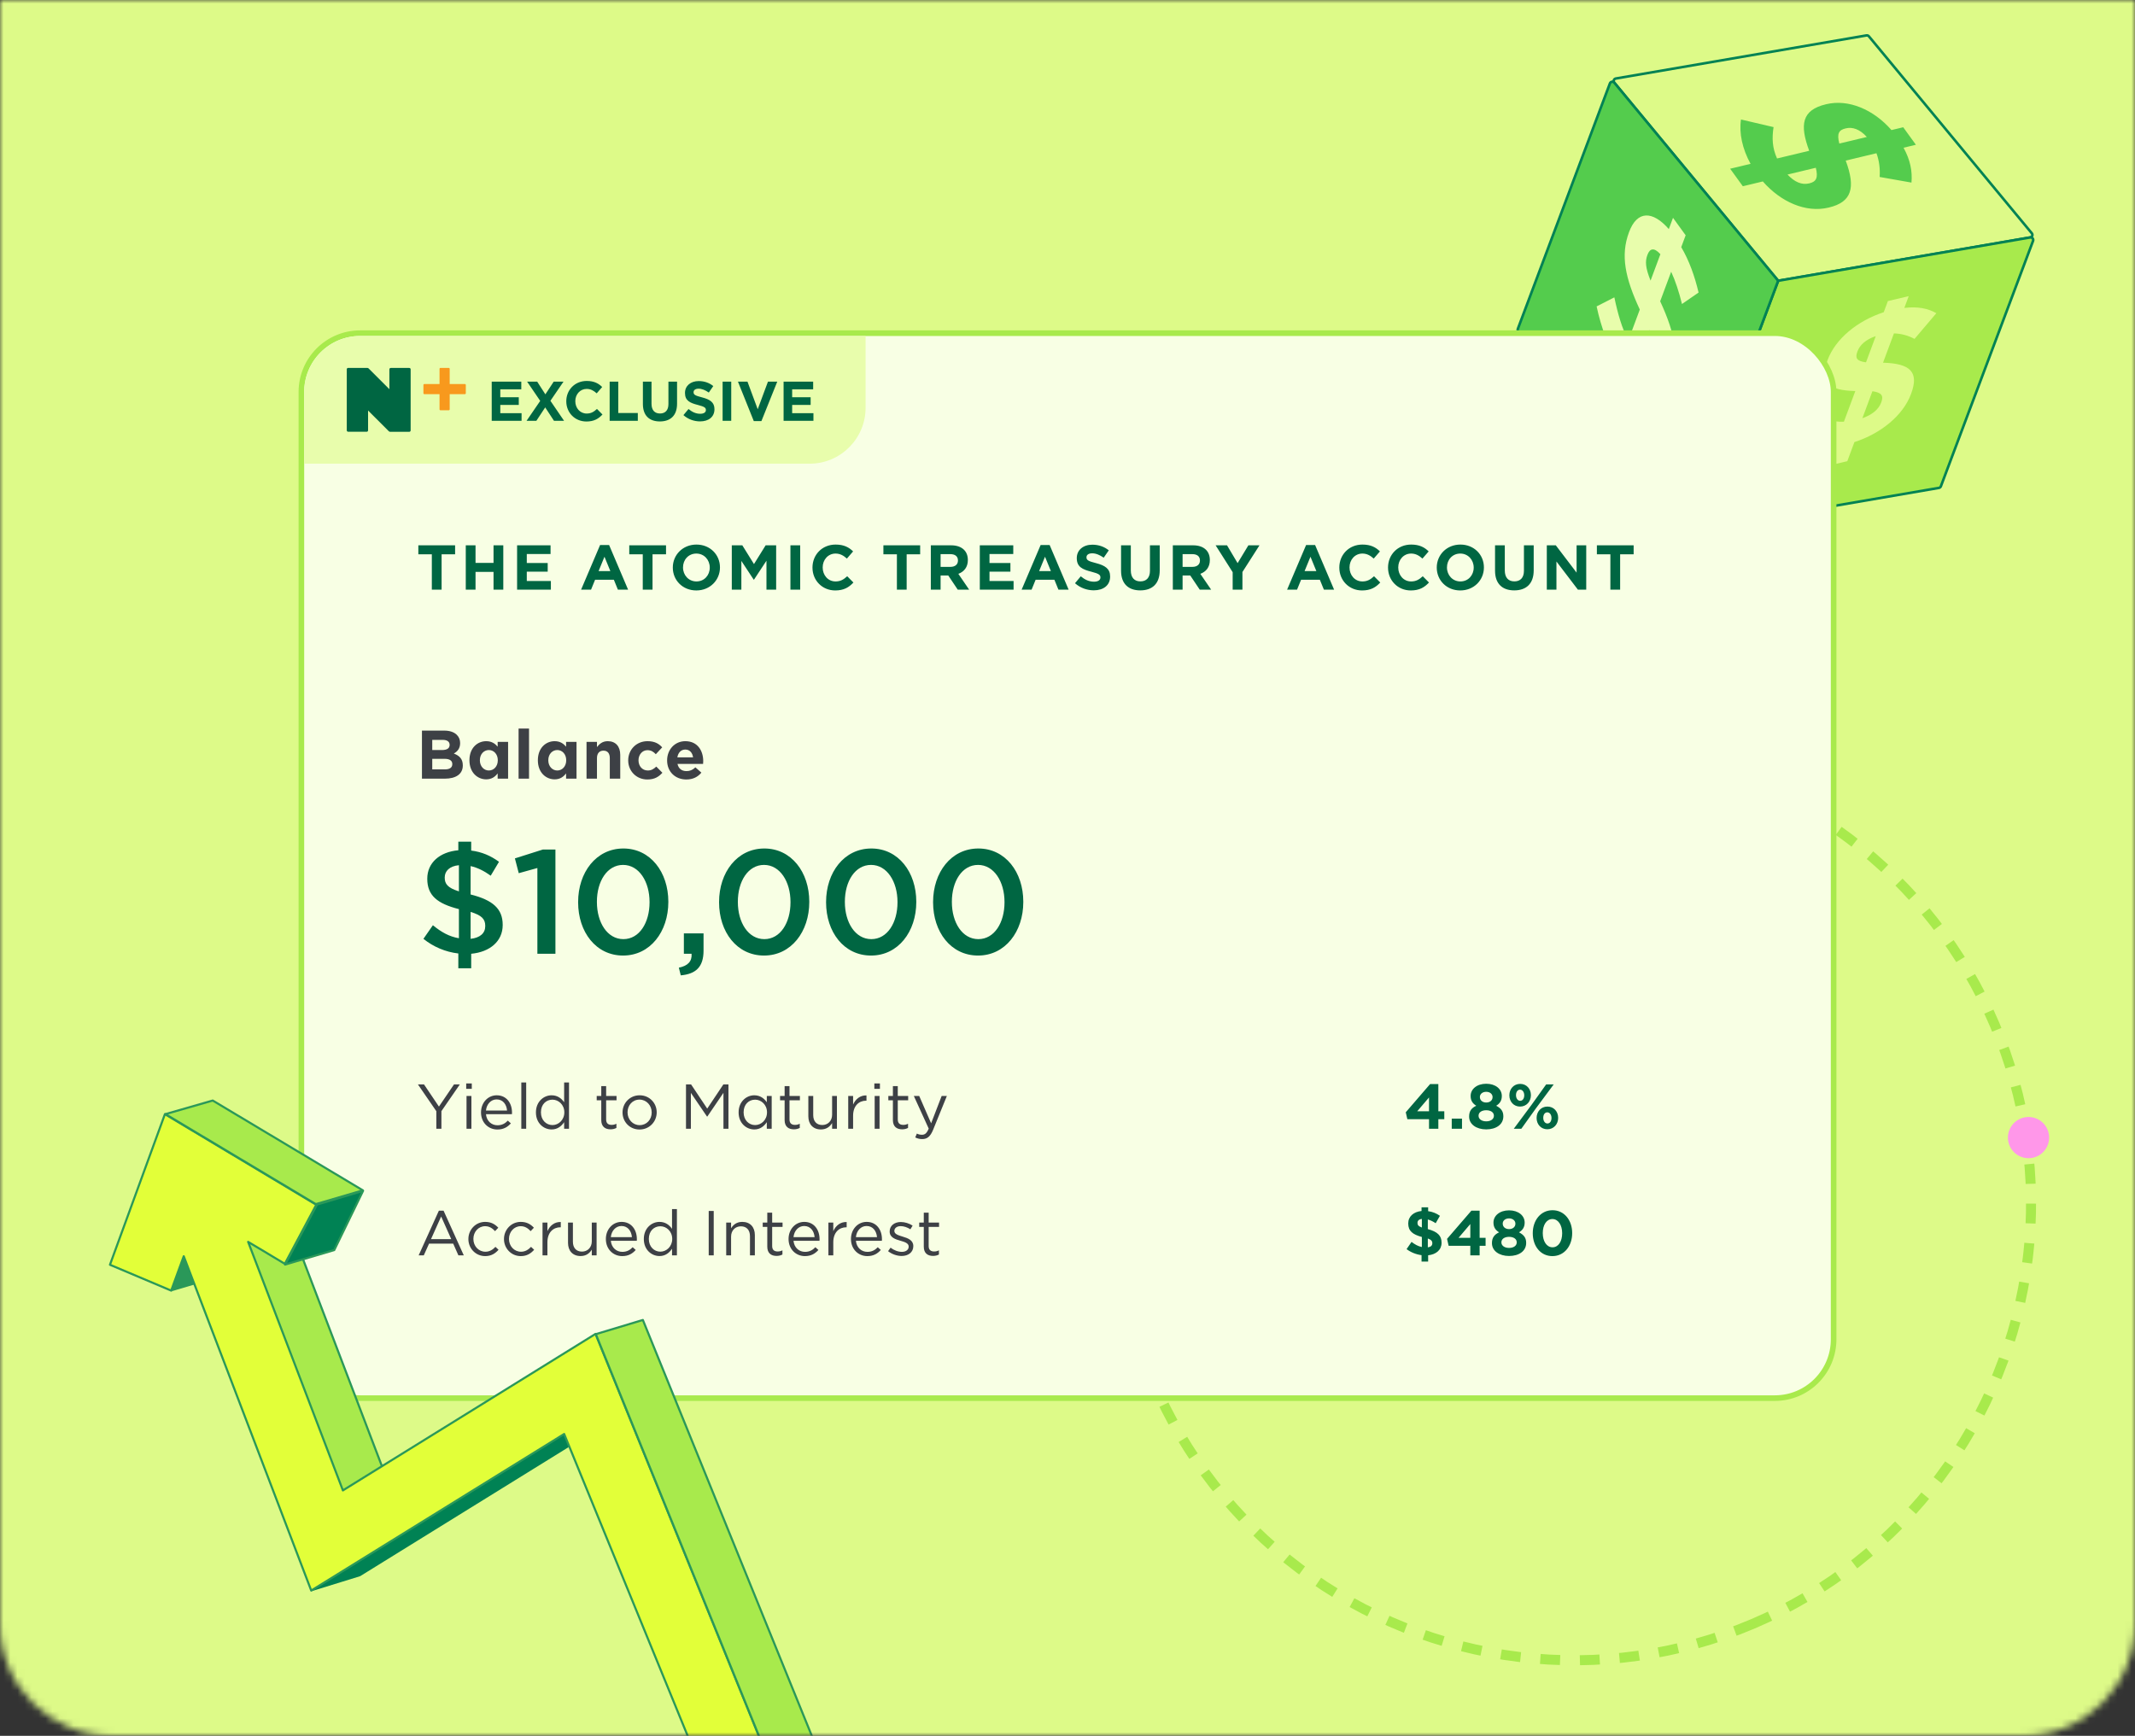 <svg width="305" height="248" viewBox="0 0 305 248" fill="none" xmlns="http://www.w3.org/2000/svg">
<rect x="0" y="0" width="305" height="248" fill="#333333" stroke="none"/>
<mask id="mask0_5194_105000" style="mask-type:alpha" maskUnits="userSpaceOnUse" x="0" y="0" width="305" height="248">
<path d="M0 0H305V232C305 240.837 297.837 248 289 248H16C7.163 248 0 240.837 0 232V0Z" fill="#D9D9D9"/>
</mask>
<g mask="url(#mask0_5194_105000)">
<rect x="-51.787" y="-28" width="387.141" height="399.13" fill="#DDFA88"/>
<circle cx="224.874" cy="171.928" r="65.278" transform="rotate(66.918 224.874 171.928)" stroke="#A8EA4C" stroke-width="1.43" stroke-dasharray="2.83 2.83"/>
<circle cx="289.789" cy="162.53" r="2.943" transform="rotate(135 289.789 162.53)" fill="#FF97E9"/>
<path d="M290.259 33.33C290.437 33.546 290.316 33.875 290.039 33.922L254.232 40.08C254.103 40.102 253.972 40.053 253.889 39.953L230.611 11.809C230.432 11.594 230.554 11.265 230.83 11.218L266.638 5.06C266.767 5.038 266.898 5.087 266.981 5.187L290.259 33.33Z" fill="#DDFA88" stroke="#008254" stroke-width="0.365"/>
<path d="M290.034 33.923C290.311 33.875 290.536 34.147 290.437 34.411L277.269 69.474C277.223 69.596 277.117 69.684 276.989 69.706L241.185 75.862C240.908 75.91 240.683 75.638 240.782 75.375L253.95 40.311C253.996 40.19 254.102 40.102 254.23 40.08L290.034 33.923Z" fill="#A8EA4C" stroke="#008254" stroke-width="0.365"/>
<path d="M253.889 39.952C253.973 40.053 253.996 40.191 253.95 40.313L240.78 75.38C240.681 75.643 240.336 75.701 240.157 75.485L216.895 47.348C216.812 47.247 216.789 47.109 216.835 46.987L229.989 11.914C230.088 11.651 230.433 11.594 230.612 11.809L253.889 39.952Z" fill="#54CC4D" stroke="#008254" stroke-width="0.365"/>
<path d="M276.62 44.746L273.504 48.422C272.637 47.948 271.622 47.66 270.562 47.634L269.004 51.821C272.932 51.924 274.166 53.165 273.018 56.251L272.998 56.306C271.85 59.391 268.652 61.955 264.915 63.164L263.9 65.891L260.925 66.593L261.96 63.811C259.613 64.088 257.558 63.719 256.183 62.788L259.583 59.12C260.707 59.885 261.85 60.319 263.415 60.251L265.045 55.871C261.325 55.769 259.848 54.761 261.067 51.483L261.088 51.428C262.215 48.398 265.366 45.82 269.104 44.611L269.698 43.013L272.673 42.311L272.048 43.992C273.986 43.76 275.436 44.071 276.62 44.746ZM268.76 57.457C269.098 56.548 268.827 56.084 267.487 55.898L266.053 59.754C267.469 59.244 268.371 58.504 268.74 57.512L268.76 57.457ZM265.336 50.249C265.008 51.131 265.203 51.587 266.572 51.767L267.966 48.021C266.502 48.517 265.684 49.313 265.356 50.194L265.336 50.249Z" fill="#DDFA88"/>
<path d="M273.067 26.086L268.521 25.284C268.604 24.135 268.462 22.955 268.065 21.892L263.675 22.945C265.138 26.885 264.509 28.871 261.274 29.647L261.216 29.66C257.981 30.436 254.404 28.865 251.834 25.924L248.975 26.609L247.164 24.107L250.081 23.408C248.901 21.263 248.42 19.007 248.714 17.073L253.365 18.16C253.122 19.743 253.184 21.14 253.865 22.642L258.457 21.542C257.075 17.807 257.398 15.725 260.835 14.902L260.893 14.888C264.07 14.126 267.642 15.642 270.211 18.583L271.887 18.181L273.698 20.683L271.936 21.106C272.913 22.876 273.207 24.5 273.067 26.086ZM258.5 26.189C259.453 25.961 259.764 25.407 259.401 23.969L255.357 24.938C256.378 26.021 257.403 26.453 258.442 26.203L258.5 26.189ZM263.638 18.352C262.714 18.573 262.38 19.049 262.76 20.51L266.688 19.569C265.662 18.431 264.62 18.116 263.696 18.338L263.638 18.352Z" fill="#54CC4D"/>
<path d="M242.653 41.795L240.282 43.435C239.866 41.727 239.336 40.112 238.738 38.824L237.168 43.042C239.384 47.826 239.883 51.078 238.727 54.186L238.706 54.242C237.549 57.35 235.313 57.286 232.99 54.624L231.968 57.372L230.162 54.877L231.205 52.074C229.826 49.706 228.718 46.747 228.088 43.777L230.62 42.484C231.134 44.917 231.713 46.893 232.614 48.642L234.256 44.229C232.158 39.692 231.483 36.491 232.711 33.188L232.732 33.133C233.868 30.08 236.08 30.069 238.402 32.73L239.001 31.12L240.807 33.615L240.177 35.308C241.317 37.261 242.091 39.421 242.653 41.795ZM236.109 50.906C236.45 49.99 236.371 49 235.64 47.15L234.194 51.035C235.083 51.968 235.716 51.961 236.088 50.962L236.109 50.906ZM235.339 36.44C235.009 37.328 235.046 38.219 235.794 40.093L237.198 36.319C236.286 35.31 235.691 35.497 235.36 36.385L235.339 36.44Z" fill="#E8FDAC"/>
<rect x="43.055" y="47.6" width="218.891" height="152.153" rx="8.4" fill="#F8FFE4"/>
<rect x="43.055" y="47.6" width="218.891" height="152.153" rx="8.4" stroke="#A8EA4C" stroke-width="0.8"/>
<path d="M43.455 56C43.455 51.582 47.037 48 51.455 48H123.657V58.249C123.657 62.667 120.075 66.249 115.657 66.249H43.455V56Z" fill="#E8FDAC"/>
<path d="M58.466 52.569H55.823C55.714 52.569 55.626 52.657 55.626 52.766V55.606L52.664 52.644C52.636 52.616 52.609 52.603 52.582 52.589C52.575 52.589 52.569 52.582 52.562 52.582C52.528 52.569 52.501 52.562 52.467 52.562H49.735C49.626 52.562 49.538 52.65 49.538 52.759V55.599V61.483C49.538 61.538 49.559 61.592 49.599 61.626C49.633 61.66 49.688 61.687 49.742 61.687H52.385C52.494 61.687 52.582 61.599 52.582 61.49V58.65L55.545 61.612C55.572 61.64 55.599 61.653 55.626 61.667C55.633 61.667 55.64 61.674 55.647 61.674C55.681 61.687 55.708 61.694 55.742 61.694H58.466C58.575 61.694 58.663 61.606 58.663 61.497V58.657V55.613V52.773C58.67 52.657 58.575 52.569 58.466 52.569Z" fill="#006642"/>
<path fill-rule="evenodd" clip-rule="evenodd" d="M64.242 56.316V58.482C64.242 58.557 64.181 58.618 64.106 58.618H62.926C62.851 58.618 62.79 58.557 62.79 58.482V56.316H60.624C60.549 56.316 60.488 56.255 60.488 56.18V55C60.488 54.925 60.549 54.864 60.624 54.864H62.79V52.698C62.79 52.623 62.851 52.562 62.926 52.562H64.106C64.181 52.562 64.242 52.623 64.242 52.698V54.864H66.409C66.484 54.864 66.544 54.925 66.544 55V56.18C66.544 56.255 66.484 56.316 66.409 56.316H64.242Z" fill="#F8991D"/>
<path d="M70.246 60.124V54.525H74.47V55.62H71.47V56.757H74.11V57.852H71.47V59.029H74.51V60.124H70.246ZM79.102 54.525H80.502L78.63 57.261L80.582 60.124H79.142L77.886 58.205L76.622 60.124H75.222L77.174 57.276L75.302 54.525H76.742L77.91 56.34L79.102 54.525ZM83.77 60.221C82.123 60.221 80.898 58.949 80.898 57.34V57.325C80.898 55.733 82.099 54.428 83.819 54.428C84.874 54.428 85.507 54.781 86.026 55.292L85.243 56.197C84.811 55.804 84.371 55.565 83.811 55.565C82.867 55.565 82.186 56.349 82.186 57.309V57.325C82.186 58.285 82.85 59.084 83.811 59.084C84.451 59.084 84.843 58.828 85.282 58.428L86.067 59.221C85.49 59.837 84.85 60.221 83.77 60.221ZM87.093 60.124V54.525H88.325V59.005H91.117V60.124H87.093ZM94.266 60.212C92.762 60.212 91.842 59.373 91.842 57.724V54.525H93.074V57.693C93.074 58.605 93.53 59.077 94.282 59.077C95.034 59.077 95.49 58.62 95.49 57.733V54.525H96.722V57.684C96.722 59.38 95.77 60.212 94.266 60.212ZM100.009 60.205C99.16 60.205 98.305 59.908 97.632 59.309L98.361 58.437C98.865 58.852 99.392 59.117 100.033 59.117C100.537 59.117 100.841 58.916 100.841 58.589V58.572C100.841 58.261 100.649 58.1 99.713 57.861C98.585 57.572 97.856 57.261 97.856 56.148V56.133C97.856 55.117 98.672 54.444 99.817 54.444C100.633 54.444 101.329 54.7 101.897 55.157L101.257 56.084C100.761 55.74 100.273 55.532 99.8 55.532C99.329 55.532 99.081 55.748 99.081 56.02V56.036C99.081 56.404 99.32 56.525 100.289 56.773C101.425 57.069 102.065 57.477 102.065 58.453V58.468C102.065 59.581 101.217 60.205 100.009 60.205ZM103.23 60.124V54.525H104.462V60.124H103.23ZM107.685 60.164L105.421 54.525H106.781L108.245 58.468L109.709 54.525H111.037L108.773 60.164H107.685ZM111.941 60.124V54.525H116.165V55.62H113.165V56.757H115.805V57.852H113.165V59.029H116.205V60.124H111.941Z" fill="#006642"/>
<path d="M61.691 84.249V79.197H59.763V77.911H65.014V79.197H63.086V84.249H61.691ZM66.539 84.249V77.911H67.933V80.419H70.505V77.911H71.899V84.249H70.505V81.705H67.933V84.249H66.539ZM73.871 84.249V77.911H78.651V79.152H75.256V80.437H78.243V81.678H75.256V83.009H78.696V84.249H73.871ZM83.012 84.249L85.728 77.866H87.014L89.73 84.249H88.272L87.693 82.828H85.013L84.434 84.249H83.012ZM85.511 81.596H87.195L86.353 79.541L85.511 81.596ZM91.823 84.249V79.197H89.895V77.911H95.146V79.197H93.218V84.249H91.823ZM99.475 84.358C97.52 84.358 96.116 82.9 96.116 81.098V81.08C96.116 79.278 97.538 77.803 99.493 77.803C101.449 77.803 102.852 79.26 102.852 81.062V81.08C102.852 82.882 101.431 84.358 99.475 84.358ZM99.493 83.072C100.616 83.072 101.395 82.185 101.395 81.098V81.08C101.395 79.994 100.598 79.088 99.475 79.088C98.353 79.088 97.574 79.976 97.574 81.062V81.08C97.574 82.167 98.371 83.072 99.493 83.072ZM104.542 84.249V77.911H106.045L107.711 80.591L109.377 77.911H110.879V84.249H109.494V80.112L107.711 82.819H107.674L105.909 80.139V84.249H104.542ZM112.918 84.249V77.911H114.312V84.249H112.918ZM119.318 84.358C117.453 84.358 116.068 82.918 116.068 81.098V81.08C116.068 79.278 117.426 77.803 119.373 77.803C120.568 77.803 121.283 78.201 121.872 78.781L120.984 79.804C120.495 79.36 119.998 79.088 119.364 79.088C118.295 79.088 117.526 79.976 117.526 81.062V81.08C117.526 82.167 118.277 83.072 119.364 83.072C120.088 83.072 120.532 82.782 121.03 82.33L121.917 83.226C121.265 83.923 120.541 84.358 119.318 84.358ZM128.129 84.249V79.197H126.2V77.911H131.451V79.197H129.523V84.249H128.129ZM132.976 84.249V77.911H135.873C136.679 77.911 137.304 78.138 137.72 78.554C138.074 78.907 138.264 79.405 138.264 80.003V80.021C138.264 81.044 137.711 81.687 136.906 81.986L138.454 84.249H136.824L135.466 82.221H134.371V84.249H132.976ZM134.371 80.99H135.783C136.462 80.99 136.851 80.627 136.851 80.093V80.075C136.851 79.478 136.435 79.17 135.756 79.17H134.371V80.99ZM139.972 84.249V77.911H144.752V79.152H141.357V80.437H144.345V81.678H141.357V83.009H144.797V84.249H139.972ZM145.946 84.249L148.663 77.866H149.948L152.664 84.249H151.207L150.627 82.828H147.947L147.368 84.249H145.946ZM148.445 81.596H150.129L149.287 79.541L148.445 81.596ZM156.261 84.34C155.301 84.34 154.333 84.005 153.572 83.326L154.396 82.339C154.966 82.809 155.564 83.108 156.288 83.108C156.859 83.108 157.203 82.882 157.203 82.511V82.493C157.203 82.139 156.985 81.958 155.926 81.687C154.65 81.361 153.826 81.008 153.826 79.749V79.731C153.826 78.581 154.749 77.821 156.044 77.821C156.967 77.821 157.755 78.111 158.398 78.627L157.674 79.677C157.112 79.288 156.56 79.052 156.026 79.052C155.492 79.052 155.211 79.297 155.211 79.604V79.623C155.211 80.039 155.483 80.175 156.578 80.456C157.864 80.79 158.588 81.252 158.588 82.357V82.375C158.588 83.633 157.628 84.34 156.261 84.34ZM162.894 84.349C161.192 84.349 160.151 83.398 160.151 81.533V77.911H161.545V81.497C161.545 82.529 162.061 83.063 162.912 83.063C163.764 83.063 164.28 82.547 164.28 81.542V77.911H165.674V81.488C165.674 83.407 164.596 84.349 162.894 84.349ZM167.547 84.249V77.911H170.444C171.25 77.911 171.874 78.138 172.291 78.554C172.644 78.907 172.834 79.405 172.834 80.003V80.021C172.834 81.044 172.282 81.687 171.476 81.986L173.024 84.249H171.395L170.037 82.221H168.941V84.249H167.547ZM168.941 80.99H170.353C171.032 80.99 171.422 80.627 171.422 80.093V80.075C171.422 79.478 171.005 79.17 170.326 79.17H168.941V80.99ZM176.096 84.249V81.75L173.66 77.911H175.29L176.802 80.456L178.341 77.911H179.926L177.49 81.723V84.249H176.096ZM183.87 84.249L186.586 77.866H187.871L190.588 84.249H189.13L188.55 82.828H185.871L185.291 84.249H183.87ZM186.368 81.596H188.052L187.21 79.541L186.368 81.596ZM194.581 84.358C192.716 84.358 191.331 82.918 191.331 81.098V81.08C191.331 79.278 192.689 77.803 194.636 77.803C195.831 77.803 196.546 78.201 197.134 78.781L196.247 79.804C195.758 79.36 195.26 79.088 194.627 79.088C193.558 79.088 192.789 79.976 192.789 81.062V81.08C192.789 82.167 193.54 83.072 194.627 83.072C195.351 83.072 195.795 82.782 196.292 82.33L197.18 83.226C196.528 83.923 195.804 84.358 194.581 84.358ZM201.541 84.358C199.676 84.358 198.291 82.918 198.291 81.098V81.08C198.291 79.278 199.649 77.803 201.596 77.803C202.791 77.803 203.506 78.201 204.095 78.781L203.207 79.804C202.718 79.36 202.22 79.088 201.587 79.088C200.518 79.088 199.749 79.976 199.749 81.062V81.08C199.749 82.167 200.5 83.072 201.587 83.072C202.311 83.072 202.755 82.782 203.253 82.33L204.14 83.226C203.488 83.923 202.764 84.358 201.541 84.358ZM208.61 84.358C206.654 84.358 205.251 82.9 205.251 81.098V81.08C205.251 79.278 206.673 77.803 208.628 77.803C210.584 77.803 211.987 79.26 211.987 81.062V81.08C211.987 82.882 210.566 84.358 208.61 84.358ZM208.628 83.072C209.751 83.072 210.529 82.185 210.529 81.098V81.08C210.529 79.994 209.733 79.088 208.61 79.088C207.487 79.088 206.709 79.976 206.709 81.062V81.08C206.709 82.167 207.506 83.072 208.628 83.072ZM216.32 84.349C214.618 84.349 213.577 83.398 213.577 81.533V77.911H214.971V81.497C214.971 82.529 215.487 83.063 216.338 83.063C217.19 83.063 217.706 82.547 217.706 81.542V77.911H219.1V81.488C219.1 83.407 218.022 84.349 216.32 84.349ZM220.973 84.249V77.911H222.258L225.228 81.814V77.911H226.604V84.249H225.418L222.349 80.22V84.249H220.973ZM230.054 84.249V79.197H228.126V77.911H233.377V79.197H231.448V84.249H230.054Z" fill="#006642"/>
<path d="M60.279 111.249V104.383H63.467C64.251 104.383 64.869 104.599 65.261 104.991C65.575 105.305 65.732 105.688 65.732 106.159V106.178C65.732 106.953 65.32 107.385 64.83 107.659C65.624 107.963 66.115 108.424 66.115 109.346V109.366C66.115 110.621 65.095 111.249 63.545 111.249H60.279ZM64.232 106.433V106.414C64.232 105.962 63.879 105.707 63.241 105.707H61.75V107.159H63.143C63.81 107.159 64.232 106.943 64.232 106.433ZM64.614 109.16C64.614 108.699 64.271 108.414 63.496 108.414H61.75V109.925H63.545C64.212 109.925 64.614 109.69 64.614 109.179V109.16ZM69.456 111.347C68.23 111.347 67.063 110.386 67.063 108.63V108.611C67.063 106.855 68.211 105.894 69.456 105.894C70.251 105.894 70.741 106.257 71.094 106.678V105.992H72.585V111.249H71.094V110.494C70.731 110.984 70.231 111.347 69.456 111.347ZM69.839 110.082C70.535 110.082 71.114 109.503 71.114 108.63V108.611C71.114 107.738 70.535 107.159 69.839 107.159C69.142 107.159 68.554 107.728 68.554 108.611V108.63C68.554 109.503 69.142 110.082 69.839 110.082ZM74.084 111.249V104.089H75.575V111.249H74.084ZM79.231 111.347C78.005 111.347 76.838 110.386 76.838 108.63V108.611C76.838 106.855 77.985 105.894 79.231 105.894C80.025 105.894 80.516 106.257 80.869 106.678V105.992H82.36V111.249H80.869V110.494C80.506 110.984 80.006 111.347 79.231 111.347ZM79.613 110.082C80.31 110.082 80.888 109.503 80.888 108.63V108.611C80.888 107.738 80.31 107.159 79.613 107.159C78.917 107.159 78.329 107.728 78.329 108.611V108.63C78.329 109.503 78.917 110.082 79.613 110.082ZM83.79 111.249V105.992H85.281V106.737C85.624 106.296 86.065 105.894 86.82 105.894C87.948 105.894 88.606 106.639 88.606 107.846V111.249H87.115V108.316C87.115 107.61 86.781 107.247 86.212 107.247C85.644 107.247 85.281 107.61 85.281 108.316V111.249H83.79ZM92.48 111.367C90.901 111.367 89.744 110.151 89.744 108.65V108.63C89.744 107.13 90.891 105.894 92.5 105.894C93.491 105.894 94.109 106.227 94.599 106.776L93.687 107.757C93.353 107.404 93.02 107.179 92.49 107.179C91.745 107.179 91.215 107.836 91.215 108.611V108.63C91.215 109.435 91.735 110.082 92.549 110.082C93.049 110.082 93.392 109.866 93.755 109.523L94.628 110.406C94.118 110.965 93.53 111.367 92.48 111.367ZM98.048 111.367C96.469 111.367 95.302 110.258 95.302 108.65V108.63C95.302 107.13 96.371 105.894 97.901 105.894C99.656 105.894 100.461 107.257 100.461 108.748C100.461 108.866 100.451 109.003 100.441 109.14H96.783C96.93 109.817 97.4 110.17 98.067 110.17C98.568 110.17 98.931 110.013 99.343 109.631L100.196 110.386C99.705 110.994 98.999 111.367 98.048 111.367ZM96.763 108.208H99.009C98.921 107.542 98.528 107.09 97.901 107.09C97.283 107.09 96.881 107.532 96.763 108.208Z" fill="#3D4045"/>
<path d="M71.285 123.127L70.102 125.113C69.173 124.437 68.201 123.951 67.229 123.74V127.796C70.44 128.599 71.813 129.866 71.813 132.127V132.169C71.813 134.471 69.997 136.014 67.314 136.267V138.337H65.476V136.225C63.638 136.014 61.906 135.274 60.49 134.133L61.842 132.19C63.046 133.183 64.187 133.817 65.56 134.049V129.887C62.476 129.106 61.039 127.944 61.039 125.557V125.535C61.039 123.254 62.835 121.712 65.476 121.479V120.254H67.314V121.522C68.835 121.712 70.102 122.261 71.285 123.127ZM69.321 132.274C69.321 131.345 68.856 130.774 67.229 130.289V134.133C68.581 133.986 69.321 133.331 69.321 132.317V132.274ZM63.532 125.387C63.532 126.275 63.934 126.845 65.56 127.352V123.613C64.208 123.74 63.532 124.458 63.532 125.366V125.387ZM76.769 136.267V124.014L74.108 124.754L73.558 122.641L77.551 121.374H79.347V136.267H76.769ZM89.011 136.521C85.124 136.521 82.589 133.141 82.589 128.915V128.873C82.589 124.648 85.166 121.226 89.054 121.226C92.92 121.226 95.476 124.606 95.476 128.831V128.873C95.476 133.098 92.898 136.521 89.011 136.521ZM89.054 134.176C91.356 134.176 92.793 131.81 92.793 128.915V128.873C92.793 125.958 91.293 123.571 89.011 123.571C86.73 123.571 85.272 125.916 85.272 128.831V128.873C85.272 131.789 86.751 134.176 89.054 134.176ZM97.252 139.351L96.978 138.253C98.266 137.999 98.879 137.344 98.795 136.267H97.696V133.352H100.506V135.823C100.506 138.168 99.386 139.161 97.252 139.351ZM109.147 136.521C105.259 136.521 102.724 133.141 102.724 128.915V128.873C102.724 124.648 105.302 121.226 109.189 121.226C113.055 121.226 115.611 124.606 115.611 128.831V128.873C115.611 133.098 113.034 136.521 109.147 136.521ZM109.189 134.176C111.491 134.176 112.928 131.81 112.928 128.915V128.873C112.928 125.958 111.428 123.571 109.147 123.571C106.865 123.571 105.407 125.916 105.407 128.831V128.873C105.407 131.789 106.886 134.176 109.189 134.176ZM124.434 136.521C120.546 136.521 118.011 133.141 118.011 128.915V128.873C118.011 124.648 120.589 121.226 124.476 121.226C128.342 121.226 130.898 124.606 130.898 128.831V128.873C130.898 133.098 128.321 136.521 124.434 136.521ZM124.476 134.176C126.778 134.176 128.215 131.81 128.215 128.915V128.873C128.215 125.958 126.715 123.571 124.434 123.571C122.152 123.571 120.694 125.916 120.694 128.831V128.873C120.694 131.789 122.173 134.176 124.476 134.176ZM139.721 136.521C135.834 136.521 133.298 133.141 133.298 128.915V128.873C133.298 124.648 135.876 121.226 139.763 121.226C143.629 121.226 146.185 124.606 146.185 128.831V128.873C146.185 133.098 143.608 136.521 139.721 136.521ZM139.763 134.176C142.066 134.176 143.502 131.81 143.502 128.915V128.873C143.502 125.958 142.002 123.571 139.721 123.571C137.439 123.571 135.981 125.916 135.981 128.831V128.873C135.981 131.789 137.46 134.176 139.763 134.176Z" fill="#006642"/>
<path d="M62.334 161.267V158.759L59.7 154.929H60.569L62.705 158.098L64.86 154.929H65.693L63.059 158.75V161.267H62.334ZM66.601 155.563V154.794H67.398V155.563H66.601ZM66.646 161.267V156.586H67.344V161.267H66.646ZM71.053 161.376C69.767 161.376 68.717 160.389 68.717 158.94V158.922C68.717 157.573 69.668 156.487 70.962 156.487C72.347 156.487 73.144 157.591 73.144 158.958C73.144 159.049 73.144 159.103 73.135 159.185H69.423C69.523 160.199 70.238 160.769 71.071 160.769C71.714 160.769 72.166 160.507 72.547 160.108L72.981 160.498C72.51 161.023 71.94 161.376 71.053 161.376ZM69.423 158.669H72.438C72.366 157.818 71.877 157.075 70.944 157.075C70.129 157.075 69.514 157.754 69.423 158.669ZM74.473 161.267V154.658H75.17V161.267H74.473ZM78.798 161.367C77.675 161.367 76.562 160.479 76.562 158.94V158.922C76.562 157.392 77.675 156.487 78.798 156.487C79.667 156.487 80.229 156.958 80.591 157.483V154.658H81.288V161.267H80.591V160.325C80.211 160.887 79.658 161.367 78.798 161.367ZM78.925 160.742C79.794 160.742 80.618 160.009 80.618 158.931V158.913C80.618 157.836 79.794 157.111 78.925 157.111C78.02 157.111 77.277 157.781 77.277 158.913V158.931C77.277 160.036 78.038 160.742 78.925 160.742ZM87.217 161.349C86.466 161.349 85.895 160.977 85.895 160.027V157.202H85.243V156.586H85.895V155.174H86.592V156.586H88.077V157.202H86.592V159.936C86.592 160.507 86.909 160.715 87.38 160.715C87.615 160.715 87.814 160.67 88.059 160.552V161.149C87.814 161.276 87.552 161.349 87.217 161.349ZM91.36 161.376C89.957 161.376 88.934 160.271 88.934 158.949V158.931C88.934 157.609 89.966 156.487 91.379 156.487C92.782 156.487 93.814 157.591 93.814 158.913V158.931C93.814 160.253 92.773 161.376 91.36 161.376ZM91.379 160.751C92.392 160.751 93.099 159.936 93.099 158.949V158.931C93.099 157.926 92.347 157.102 91.36 157.102C90.346 157.102 89.649 157.926 89.649 158.913V158.931C89.649 159.936 90.392 160.751 91.379 160.751ZM97.999 161.267V154.929H98.724L101.032 158.388L103.341 154.929H104.065V161.267H103.35V156.134L101.042 159.529H101.005L98.697 156.143V161.267H97.999ZM107.752 161.367C106.629 161.367 105.516 160.479 105.516 158.94V158.922C105.516 157.392 106.629 156.487 107.752 156.487C108.621 156.487 109.182 156.958 109.544 157.483V156.586H110.242V161.267H109.544V160.325C109.164 160.887 108.612 161.367 107.752 161.367ZM107.879 160.742C108.748 160.742 109.572 160.009 109.572 158.931V158.913C109.572 157.836 108.748 157.111 107.879 157.111C106.973 157.111 106.231 157.781 106.231 158.913V158.931C106.231 160.036 106.991 160.742 107.879 160.742ZM113.411 161.349C112.66 161.349 112.089 160.977 112.089 160.027V157.202H111.437V156.586H112.089V155.174H112.786V156.586H114.271V157.202H112.786V159.936C112.786 160.507 113.103 160.715 113.574 160.715C113.809 160.715 114.009 160.67 114.253 160.552V161.149C114.009 161.276 113.746 161.349 113.411 161.349ZM117.271 161.367C116.139 161.367 115.478 160.606 115.478 159.493V156.586H116.175V159.321C116.175 160.19 116.646 160.733 117.47 160.733C118.266 160.733 118.873 160.144 118.873 159.266V156.586H119.561V161.267H118.873V160.452C118.556 160.959 118.076 161.367 117.271 161.367ZM121.175 161.267V156.586H121.872V157.809C122.216 157.03 122.895 156.469 123.782 156.505V157.256H123.728C122.705 157.256 121.872 157.99 121.872 159.402V161.267H121.175ZM124.907 155.563V154.794H125.704V155.563H124.907ZM124.953 161.267V156.586H125.65V161.267H124.953ZM128.879 161.349C128.128 161.349 127.557 160.977 127.557 160.027V157.202H126.905V156.586H127.557V155.174H128.254V156.586H129.739V157.202H128.254V159.936C128.254 160.507 128.571 160.715 129.042 160.715C129.277 160.715 129.477 160.67 129.721 160.552V161.149C129.477 161.276 129.214 161.349 128.879 161.349ZM133.019 160.488L134.522 156.586H135.265L133.3 161.421C132.902 162.39 132.449 162.743 131.743 162.743C131.353 162.743 131.064 162.661 130.747 162.507L130.982 161.955C131.209 162.073 131.417 162.127 131.716 162.127C132.132 162.127 132.395 161.91 132.675 161.249L130.548 156.586H131.317L133.019 160.488Z" fill="#3D4045"/>
<path d="M204.146 161.267V159.9H201.05L200.824 158.913L204.3 154.884H205.477V158.768H206.328V159.9H205.477V161.267H204.146ZM202.462 158.768H204.146V156.795L202.462 158.768ZM207.392 161.267V159.818H208.858V161.267H207.392ZM212.318 161.358C210.915 161.358 209.874 160.633 209.874 159.529V159.511C209.874 158.741 210.227 158.288 210.897 157.981C210.408 157.682 210.091 157.274 210.091 156.595V156.577C210.091 155.608 210.978 154.839 212.318 154.839C213.658 154.839 214.545 155.599 214.545 156.577V156.595C214.545 157.274 214.228 157.682 213.74 157.981C214.382 158.316 214.763 158.723 214.763 159.474V159.493C214.763 160.67 213.721 161.358 212.318 161.358ZM212.318 157.519C212.87 157.519 213.224 157.193 213.224 156.749V156.731C213.224 156.342 212.889 155.989 212.318 155.989C211.748 155.989 211.413 156.333 211.413 156.722V156.74C211.413 157.184 211.766 157.519 212.318 157.519ZM212.318 160.208C213.006 160.208 213.414 159.864 213.414 159.42V159.402C213.414 158.913 212.952 158.623 212.318 158.623C211.684 158.623 211.223 158.913 211.223 159.402V159.42C211.223 159.855 211.63 160.208 212.318 160.208ZM217.152 158.098C216.237 158.098 215.622 157.383 215.622 156.496V156.478C215.622 155.581 216.246 154.857 217.17 154.857C218.084 154.857 218.7 155.572 218.7 156.46V156.478C218.7 157.365 218.075 158.098 217.152 158.098ZM217.152 155.681C216.772 155.681 216.572 156.043 216.572 156.46V156.478C216.572 156.903 216.808 157.274 217.17 157.274C217.55 157.274 217.749 156.903 217.749 156.496V156.478C217.749 156.052 217.514 155.681 217.152 155.681ZM218.791 157.854L220.882 154.929H221.959L219.424 158.343L217.333 161.267H216.255L218.791 157.854ZM221.045 161.34C220.13 161.34 219.515 160.624 219.515 159.737V159.719C219.515 158.823 220.14 158.098 221.063 158.098C221.977 158.098 222.593 158.814 222.593 159.701V159.719C222.593 160.606 221.968 161.34 221.045 161.34ZM221.063 160.516C221.443 160.516 221.642 160.144 221.642 159.737V159.719C221.642 159.293 221.407 158.922 221.045 158.922C220.665 158.922 220.465 159.284 220.465 159.701V159.719C220.465 160.144 220.701 160.516 221.063 160.516Z" fill="#006642"/>
<path d="M59.808 179.354L62.696 172.971H63.366L66.254 179.354H65.485L64.743 177.679H61.293L60.541 179.354H59.808ZM61.574 177.036H64.462L63.022 173.804L61.574 177.036ZM69.311 179.462C67.944 179.462 66.912 178.349 66.912 177.036V177.018C66.912 175.696 67.944 174.573 69.311 174.573C70.199 174.573 70.751 174.944 71.186 175.406L70.724 175.895C70.353 175.506 69.936 175.189 69.302 175.189C68.352 175.189 67.627 175.995 67.627 177V177.018C67.627 178.032 68.37 178.837 69.348 178.837C69.945 178.837 70.407 178.539 70.778 178.14L71.222 178.557C70.751 179.082 70.19 179.462 69.311 179.462ZM74.396 179.462C73.029 179.462 71.997 178.349 71.997 177.036V177.018C71.997 175.696 73.029 174.573 74.396 174.573C75.284 174.573 75.836 174.944 76.27 175.406L75.809 175.895C75.438 175.506 75.021 175.189 74.387 175.189C73.437 175.189 72.712 175.995 72.712 177V177.018C72.712 178.032 73.455 178.837 74.433 178.837C75.03 178.837 75.492 178.539 75.863 178.14L76.307 178.557C75.836 179.082 75.275 179.462 74.396 179.462ZM77.504 179.354V174.673H78.202V175.895C78.546 175.116 79.225 174.555 80.112 174.591V175.343H80.058C79.034 175.343 78.202 176.076 78.202 177.488V179.354H77.504ZM82.939 179.453C81.807 179.453 81.147 178.693 81.147 177.579V174.673H81.844V177.407C81.844 178.276 82.314 178.819 83.138 178.819C83.935 178.819 84.542 178.231 84.542 177.353V174.673H85.23V179.354H84.542V178.539C84.225 179.046 83.745 179.453 82.939 179.453ZM88.889 179.462C87.604 179.462 86.553 178.475 86.553 177.027V177.009C86.553 175.66 87.504 174.573 88.799 174.573C90.184 174.573 90.981 175.678 90.981 177.045C90.981 177.135 90.981 177.19 90.972 177.271H87.26C87.359 178.285 88.075 178.856 88.907 178.856C89.55 178.856 90.003 178.593 90.383 178.195L90.818 178.584C90.347 179.109 89.777 179.462 88.889 179.462ZM87.26 176.755H90.275C90.202 175.904 89.713 175.162 88.781 175.162C87.966 175.162 87.35 175.841 87.26 176.755ZM94.211 179.453C93.088 179.453 91.975 178.566 91.975 177.027V177.009C91.975 175.479 93.088 174.573 94.211 174.573C95.08 174.573 95.642 175.044 96.004 175.569V172.744H96.701V179.354H96.004V178.412C95.624 178.973 95.071 179.453 94.211 179.453ZM94.338 178.828C95.207 178.828 96.031 178.095 96.031 177.018V177C96.031 175.922 95.207 175.198 94.338 175.198C93.433 175.198 92.69 175.868 92.69 177V177.018C92.69 178.122 93.451 178.828 94.338 178.828ZM101.245 179.354V173.016H101.96V179.354H101.245ZM103.744 179.354V174.673H104.441V175.488C104.749 174.981 105.238 174.573 106.043 174.573C107.175 174.573 107.836 175.334 107.836 176.447V179.354H107.139V176.619C107.139 175.75 106.668 175.207 105.844 175.207C105.038 175.207 104.441 175.795 104.441 176.674V179.354H103.744ZM110.934 179.435C110.183 179.435 109.612 179.064 109.612 178.113V175.288H108.961V174.673H109.612V173.26H110.31V174.673H111.794V175.288H110.31V178.023C110.31 178.593 110.626 178.801 111.097 178.801C111.333 178.801 111.532 178.756 111.776 178.638V179.236C111.532 179.363 111.269 179.435 110.934 179.435ZM114.987 179.462C113.702 179.462 112.651 178.475 112.651 177.027V177.009C112.651 175.66 113.602 174.573 114.897 174.573C116.282 174.573 117.079 175.678 117.079 177.045C117.079 177.135 117.079 177.19 117.07 177.271H113.357C113.457 178.285 114.172 178.856 115.005 178.856C115.648 178.856 116.101 178.593 116.481 178.195L116.916 178.584C116.445 179.109 115.874 179.462 114.987 179.462ZM113.357 176.755H116.372C116.3 175.904 115.811 175.162 114.879 175.162C114.064 175.162 113.448 175.841 113.357 176.755ZM118.344 179.354V174.673H119.041V175.895C119.385 175.116 120.064 174.555 120.952 174.591V175.343H120.897C119.874 175.343 119.041 176.076 119.041 177.488V179.354H118.344ZM123.902 179.462C122.616 179.462 121.566 178.475 121.566 177.027V177.009C121.566 175.66 122.516 174.573 123.811 174.573C125.196 174.573 125.993 175.678 125.993 177.045C125.993 177.135 125.993 177.19 125.984 177.271H122.272C122.371 178.285 123.087 178.856 123.92 178.856C124.563 178.856 125.015 178.593 125.395 178.195L125.83 178.584C125.359 179.109 124.789 179.462 123.902 179.462ZM122.272 176.755H125.287C125.214 175.904 124.725 175.162 123.793 175.162C122.978 175.162 122.362 175.841 122.272 176.755ZM128.807 179.444C128.137 179.444 127.394 179.181 126.869 178.756L127.222 178.258C127.729 178.638 128.291 178.856 128.843 178.856C129.404 178.856 129.812 178.566 129.812 178.113V178.095C129.812 177.624 129.26 177.443 128.644 177.271C127.911 177.063 127.096 176.809 127.096 175.949V175.931C127.096 175.125 127.766 174.591 128.689 174.591C129.26 174.591 129.893 174.79 130.373 175.107L130.056 175.632C129.622 175.352 129.124 175.18 128.671 175.18C128.119 175.18 127.766 175.469 127.766 175.859V175.877C127.766 176.321 128.345 176.493 128.97 176.683C129.694 176.9 130.473 177.181 130.473 178.023V178.041C130.473 178.928 129.739 179.444 128.807 179.444ZM133.291 179.435C132.54 179.435 131.969 179.064 131.969 178.113V175.288H131.317V174.673H131.969V173.26H132.666V174.673H134.151V175.288H132.666V178.023C132.666 178.593 132.983 178.801 133.454 178.801C133.689 178.801 133.889 178.756 134.133 178.638V179.236C133.889 179.363 133.626 179.435 133.291 179.435Z" fill="#3D4045"/>
<path d="M205.704 173.704L205.097 174.763C204.735 174.519 204.346 174.329 203.974 174.229V175.605C205.351 175.976 205.939 176.529 205.939 177.543V177.561C205.939 178.575 205.16 179.227 204.02 179.344V180.241H203.078V179.326C202.299 179.227 201.539 178.919 200.941 178.466L201.648 177.434C202.136 177.805 202.589 178.059 203.123 178.167V176.728C201.82 176.375 201.177 175.886 201.177 174.809V174.79C201.177 173.795 201.937 173.134 203.078 173.016V172.491H204.02V173.043C204.662 173.125 205.206 173.36 205.704 173.704ZM204.617 177.615C204.617 177.316 204.463 177.126 203.974 176.945V178.213C204.4 178.149 204.617 177.959 204.617 177.633V177.615ZM202.499 174.727C202.499 175.017 202.625 175.198 203.123 175.379V174.148C202.68 174.202 202.499 174.419 202.499 174.709V174.727ZM210.045 179.354V177.986H206.948L206.722 177L210.199 172.971H211.376V176.855H212.227V177.986H211.376V179.354H210.045ZM208.361 176.855H210.045V174.881L208.361 176.855ZM215.581 179.444C214.177 179.444 213.136 178.72 213.136 177.615V177.597C213.136 176.828 213.489 176.375 214.159 176.067C213.67 175.768 213.353 175.361 213.353 174.682V174.664C213.353 173.695 214.241 172.925 215.581 172.925C216.921 172.925 217.808 173.686 217.808 174.664V174.682C217.808 175.361 217.491 175.768 217.002 176.067C217.645 176.402 218.025 176.809 218.025 177.561V177.579C218.025 178.756 216.984 179.444 215.581 179.444ZM215.581 175.605C216.133 175.605 216.486 175.279 216.486 174.836V174.818C216.486 174.428 216.151 174.075 215.581 174.075C215.01 174.075 214.675 174.419 214.675 174.809V174.827C214.675 175.27 215.028 175.605 215.581 175.605ZM215.581 178.294C216.269 178.294 216.676 177.95 216.676 177.507V177.488C216.676 177 216.214 176.71 215.581 176.71C214.947 176.71 214.485 177 214.485 177.488V177.507C214.485 177.941 214.893 178.294 215.581 178.294ZM221.772 179.462C220.079 179.462 218.966 178.041 218.966 176.203V176.185C218.966 174.347 220.106 172.907 221.79 172.907C223.465 172.907 224.597 174.329 224.597 176.167V176.185C224.597 178.023 223.465 179.462 221.772 179.462ZM221.79 178.204C222.632 178.204 223.167 177.353 223.167 176.203V176.185C223.167 175.035 222.605 174.166 221.772 174.166C220.939 174.166 220.396 175.008 220.396 176.167V176.185C220.396 177.344 220.948 178.204 221.79 178.204Z" fill="#006642"/>
<path d="M87.51 202.866C75.828 210.095 51.447 225.194 51.447 225.194C51.447 225.194 46.806 226.629 44.423 227.363C56.008 220.191 67.905 210.521 80.551 204.993C82.939 203.952 85.039 203.621 87.51 202.866Z" fill="#008254"/>
<path d="M31.556 182.416L26.253 179.688L22.687 178.667L15.613 180.74L24.504 184.489L31.563 182.408L31.556 182.416Z" fill="#2A9859"/>
<path d="M34.77 177.447L48.692 215.337L54.908 210.388L41.587 175.45L34.77 177.447Z" fill="#A8EA4C" stroke="#2A9859" stroke-width="0.3" stroke-linejoin="round"/>
<path d="M24.455 184.393L26.181 179.665L26.25 179.483L26.32 179.667L44.462 227.247L80.517 204.926L80.59 204.876L80.626 204.957L107.925 271.685L116.619 268.259L85.077 190.577L49.059 212.891L48.985 212.941L48.957 212.86L35.524 177.628L35.447 177.43L35.627 177.535L40.692 180.565L45.185 172.124L23.56 159.179L15.709 180.698L24.462 184.394L24.455 184.393Z" fill="#E2FF39" stroke="#2A9859" stroke-width="0.3" stroke-linejoin="round"/>
<path d="M85.114 190.608L116.628 268.224L123.317 266.086L91.838 188.587L85.107 190.615L85.114 190.608Z" fill="#A8EA4C" stroke="#2A9859" stroke-width="0.3" stroke-linejoin="round"/>
<path d="M23.631 159.175L45.119 172.037L51.841 170.068L30.39 157.235L23.631 159.175Z" fill="#A8EA4C" stroke="#2A9859" stroke-width="0.3" stroke-linejoin="round"/>
<path d="M51.865 170.139L47.749 178.601L40.719 180.675L45.28 172.104L51.865 170.139Z" fill="#008254" stroke="#2A9859" stroke-width="0.3" stroke-linejoin="round"/>
</g>
</svg>
